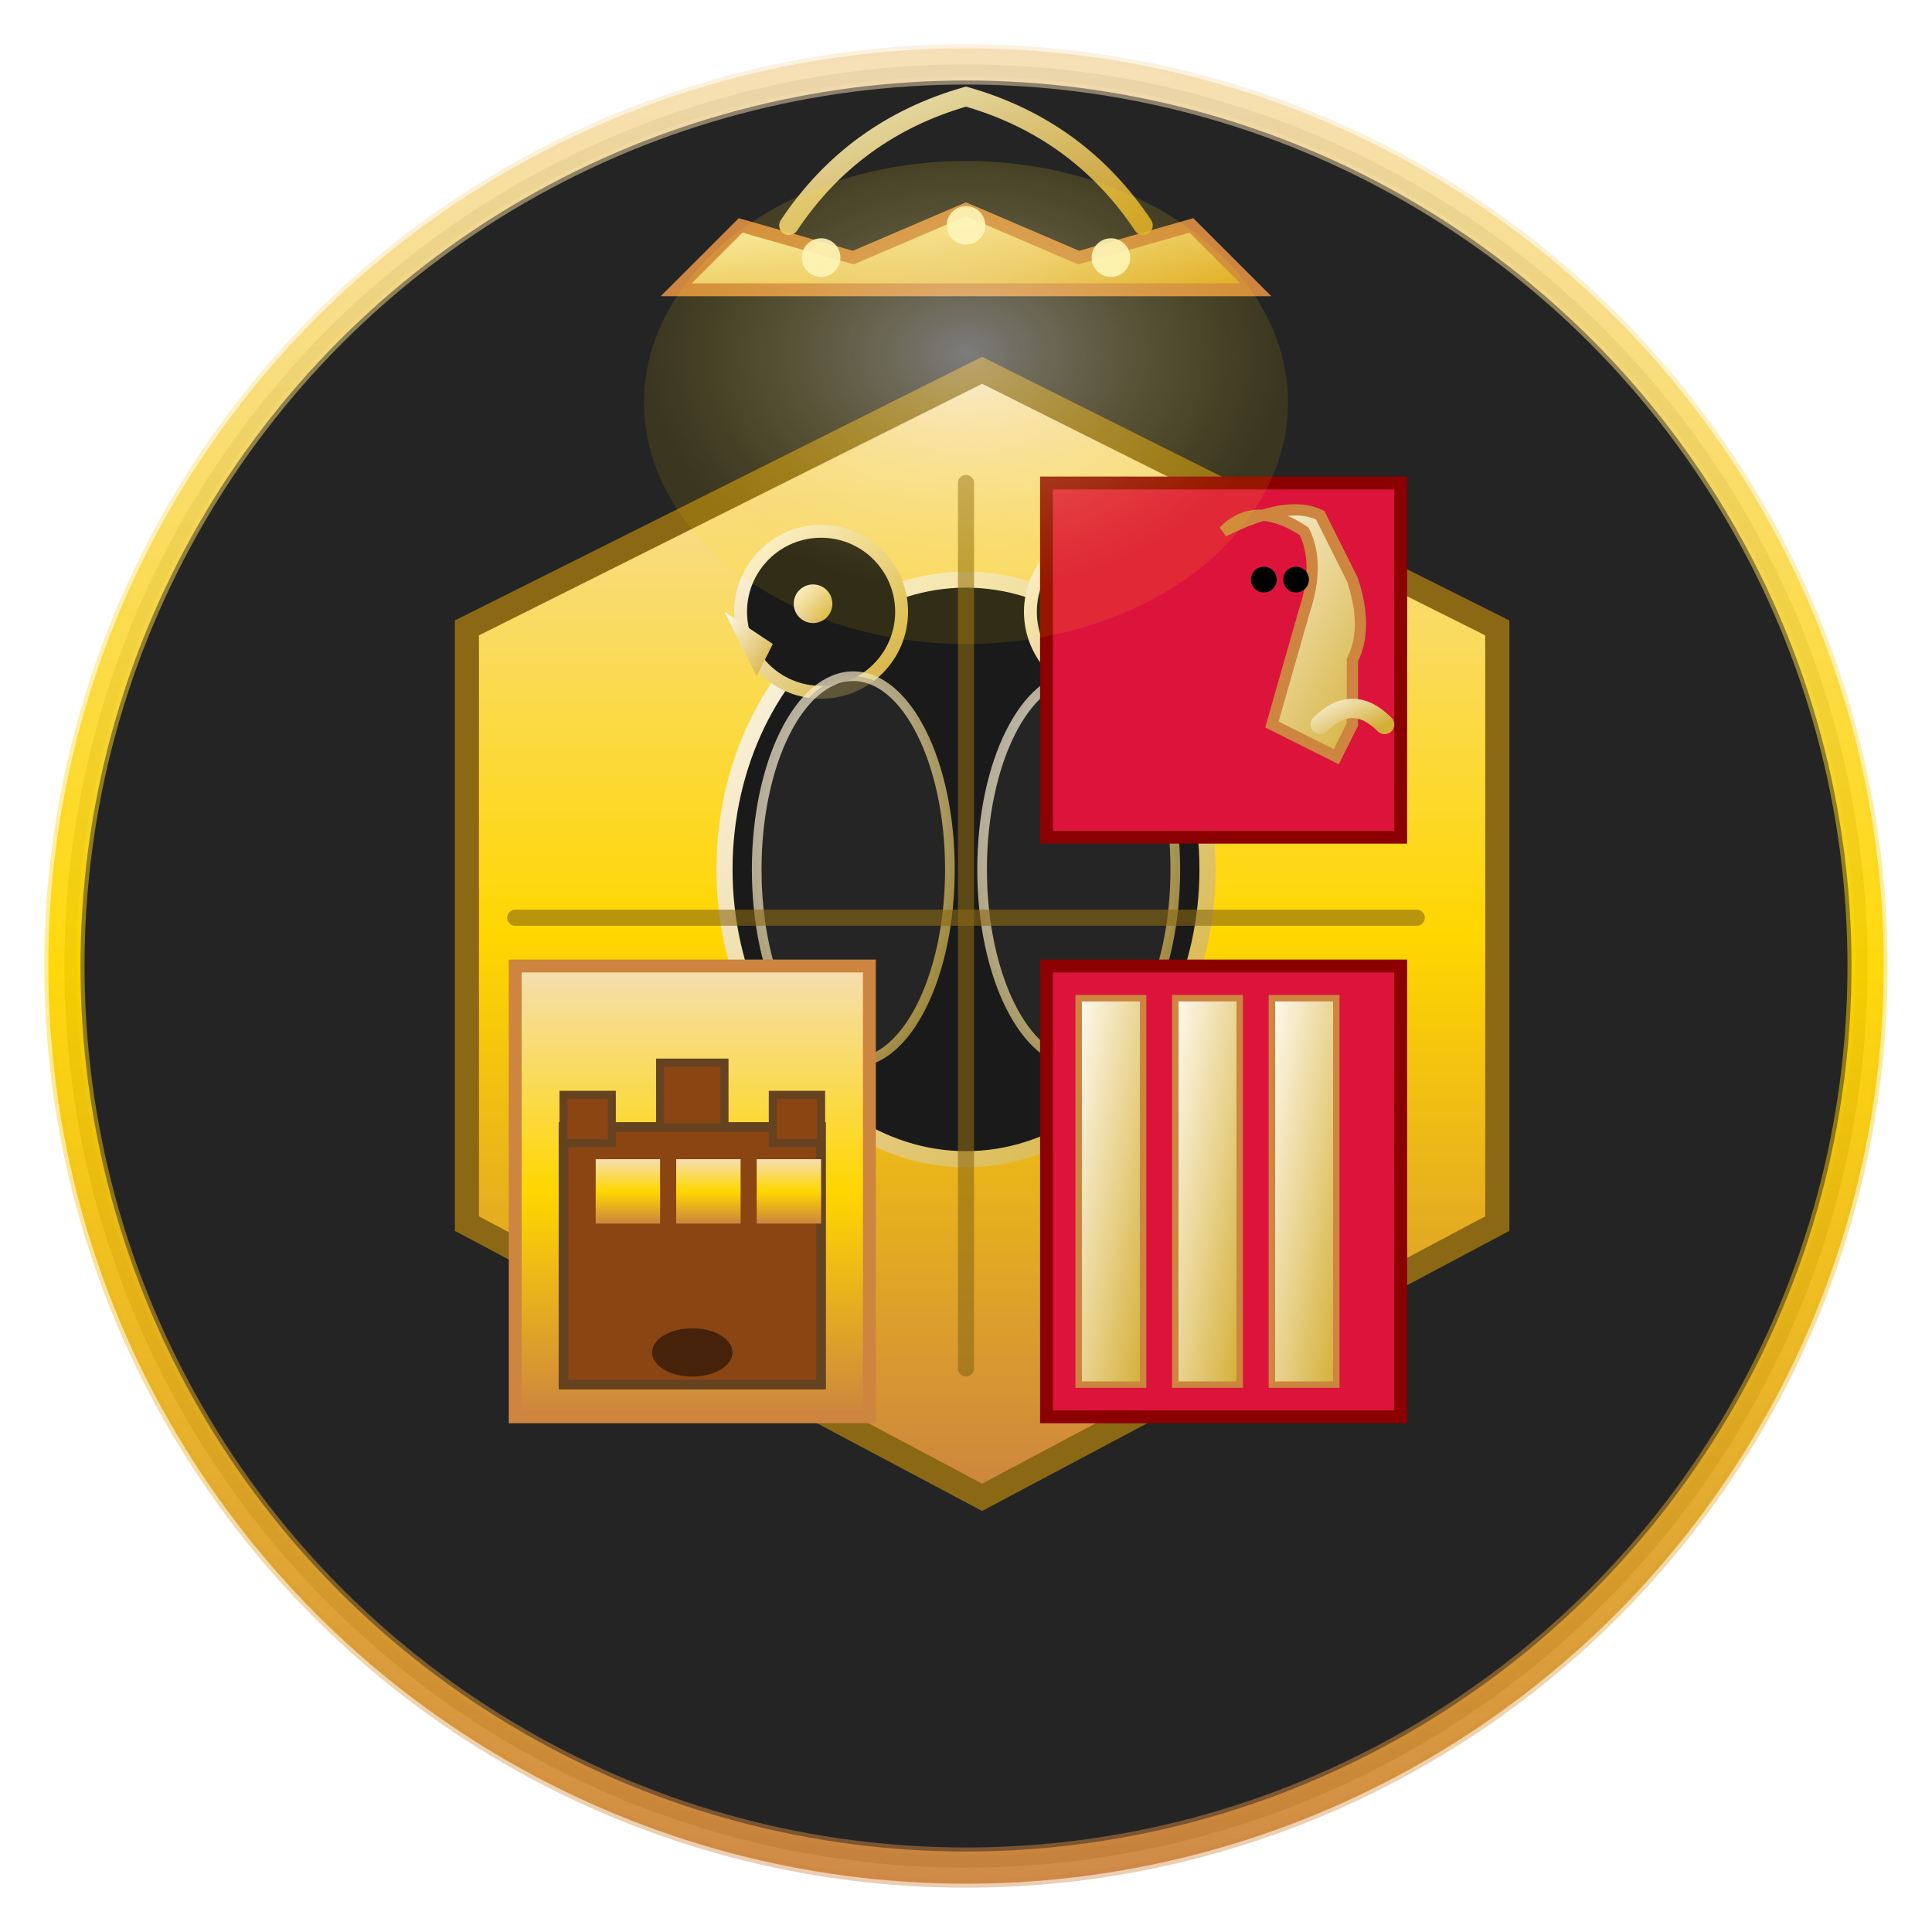 <svg width="120" height="120" viewBox="0 0 120 120" xmlns="http://www.w3.org/2000/svg">
  <defs>
    <!-- Gradientes elegantes y profesionales -->
    <linearGradient id="shieldGoldGrad" x1="0%" y1="0%" x2="0%" y2="100%">
      <stop offset="0%" style="stop-color:#F5DEB3;stop-opacity:1" />
      <stop offset="50%" style="stop-color:#FFD700;stop-opacity:1" />
      <stop offset="100%" style="stop-color:#CD853F;stop-opacity:1" />
    </linearGradient>
    <linearGradient id="crownGold" x1="0%" y1="0%" x2="100%" y2="100%">
      <stop offset="0%" style="stop-color:#FFFACD;stop-opacity:1" />
      <stop offset="100%" style="stop-color:#DAA520;stop-opacity:1" />
    </linearGradient>
    <linearGradient id="eagleGold" x1="0%" y1="0%" x2="100%" y2="100%">
      <stop offset="0%" style="stop-color:#FFFAF0;stop-opacity:1" />
      <stop offset="100%" style="stop-color:#D4AF37;stop-opacity:1" />
    </linearGradient>
    <radialGradient id="shineEffect" cx="50%" cy="40%">
      <stop offset="0%" style="stop-color:#FFFFFF;stop-opacity:0.4" />
      <stop offset="100%" style="stop-color:#FFD700;stop-opacity:0.1" />
    </radialGradient>
    <!-- Sombra suave -->
    <filter id="dropShadow">
      <feGaussianBlur in="SourceAlpha" stdDeviation="2"/>
      <feOffset dx="1" dy="1" result="offsetblur"/>
      <feComponentTransfer>
        <feFuncA type="linear" slope="0.3"/>
      </feComponentTransfer>
      <feMerge>
        <feMergeNode/>
        <feMergeNode in="SourceGraphic"/>
      </feMerge>
    </filter>
  </defs>
  
  <!-- Fondo circular elegante -->
  <circle cx="60" cy="60" r="56" fill="#1a1a1a" stroke="url(#shieldGoldGrad)" stroke-width="2" opacity="0.95"/>
  <circle cx="60" cy="60" r="55" fill="none" stroke="url(#shieldGoldGrad)" stroke-width="0.5" opacity="0.5"/>
  
  <!-- Escudo principal - diseño heráldico limpio -->
  <path d="M 60 22 L 92 38 L 92 75 L 60 92 L 28 75 L 28 38 Z" 
        fill="url(#shieldGoldGrad)" 
        stroke="#8B6914" 
        stroke-width="1.5"
        filter="url(#dropShadow)"/>
  
  <!-- Cuartel 1: Águila bicéfala estilizada (Sacro Imperio) -->
  <g transform="translate(35, 28)">
    <!-- Cuerpo central simplificado -->
    <ellipse cx="25" cy="26" rx="15" ry="18" fill="#1a1a1a" stroke="url(#eagleGold)" stroke-width="1"/>
    <!-- Cabeza izquierda -->
    <circle cx="16" cy="10" r="5" fill="#1a1a1a" stroke="url(#eagleGold)" stroke-width="0.8"/>
    <circle cx="15.5" cy="9.5" r="1.2" fill="url(#eagleGold)"/>
    <!-- Cabeza derecha -->
    <circle cx="34" cy="10" r="5" fill="#1a1a1a" stroke="url(#eagleGold)" stroke-width="0.8"/>
    <circle cx="34.5" cy="9.5" r="1.2" fill="url(#eagleGold)"/>
    <!-- Picos -->
    <path d="M 13 12 L 10 10 L 12 14 Z" fill="url(#eagleGold)"/>
    <path d="M 37 12 L 40 10 L 38 14 Z" fill="url(#eagleGold)"/>
    <!-- Alas estilizadas -->
    <ellipse cx="18" cy="26" rx="6" ry="12" fill="#2a2a2a" stroke="url(#eagleGold)" stroke-width="0.6" opacity="0.7"/>
    <ellipse cx="32" cy="26" rx="6" ry="12" fill="#2a2a2a" stroke="url(#eagleGold)" stroke-width="0.6" opacity="0.7"/>
  </g>
  
  <!-- Cuartel 2: León rampante estilizado (Castilla) -->
  <g transform="translate(65, 30)">
    <rect x="0" y="0" width="22" height="22" fill="#DC143C" stroke="#8B0000" stroke-width="0.8"/>
    <!-- León simplificado y elegante -->
    <path d="M 11 3 Q 13 1 16 3 Q 17 5 16 8 L 14 15 L 18 17 L 19 15 L 19 11 Q 20 9 19 6 L 17 2 Q 15 1 11 3 Z" 
          fill="url(#eagleGold)" 
          stroke="#CD853F" 
          stroke-width="0.7"/>
    <!-- Ojos -->
    <circle cx="13.5" cy="6" r="0.8" fill="#000"/>
    <circle cx="15.5" cy="6" r="0.8" fill="#000"/>
    <!-- Cola elegante -->
    <path d="M 17 15 Q 19 13 21 15" stroke="url(#eagleGold)" stroke-width="1.2" fill="none" stroke-linecap="round"/>
  </g>
  
  <!-- Cuartel 3: Castillos estilizados -->
  <g transform="translate(32, 60)">
    <rect x="0" y="0" width="22" height="28" fill="url(#shieldGoldGrad)" stroke="#CD853F" stroke-width="0.8"/>
    <!-- Castillo simplificado -->
    <rect x="3" y="10" width="16" height="16" fill="#8B4513" stroke="#654321" stroke-width="0.6"/>
    <rect x="5" y="12" width="4" height="4" fill="url(#shieldGoldGrad)"/>
    <rect x="10" y="12" width="4" height="4" fill="url(#shieldGoldGrad)"/>
    <rect x="15" y="12" width="4" height="4" fill="url(#shieldGoldGrad)"/>
    <!-- Torre central -->
    <rect x="9" y="6" width="4" height="4" fill="#8B4513" stroke="#654321" stroke-width="0.5"/>
    <!-- Torres laterales -->
    <rect x="3" y="8" width="3" height="3" fill="#8B4513" stroke="#654321" stroke-width="0.5"/>
    <rect x="16" y="8" width="3" height="3" fill="#8B4513" stroke="#654321" stroke-width="0.5"/>
    <!-- Puerta -->
    <ellipse cx="11" cy="24" rx="2.5" ry="1.5" fill="#000" opacity="0.5"/>
  </g>
  
  <!-- Cuartel 4: Barras de Aragón elegantes -->
  <g transform="translate(65, 60)">
    <rect x="0" y="0" width="22" height="28" fill="#DC143C" stroke="#8B0000" stroke-width="0.8"/>
    <!-- Barras verticales limpias -->
    <rect x="2" y="2" width="4" height="24" fill="url(#eagleGold)" stroke="#CD853F" stroke-width="0.4"/>
    <rect x="8" y="2" width="4" height="24" fill="url(#eagleGold)" stroke="#CD853F" stroke-width="0.4"/>
    <rect x="14" y="2" width="4" height="24" fill="url(#eagleGold)" stroke="#CD853F" stroke-width="0.4"/>
  </g>
  
  <!-- Líneas divisorias elegantes y sutiles -->
  <line x1="60" y1="30" x2="60" y2="85" stroke="#8B6914" stroke-width="1" opacity="0.6" stroke-linecap="round"/>
  <line x1="32" y1="57" x2="88" y2="57" stroke="#8B6914" stroke-width="1" opacity="0.6" stroke-linecap="round"/>
  
  <!-- Corona imperial elegante -->
  <g transform="translate(60, 18)">
    <!-- Base de la corona -->
    <path d="M -18 0 L -14 -4 L -7 -2 L 0 -5 L 7 -2 L 14 -4 L 18 0 Z" 
          fill="url(#crownGold)" 
          stroke="#CD853F" 
          stroke-width="0.8"/>
    <!-- Arcos elegantes -->
    <path d="M -11 -4 Q -7 -10 0 -12 Q 7 -10 11 -4" 
          fill="none" 
          stroke="url(#crownGold)" 
          stroke-width="1.2" 
          opacity="0.9"
          stroke-linecap="round"/>
    <!-- Cruz superior -->
    <line x1="0" y1="-12" x2="0" y2="-16" stroke="url(#crownGold)" stroke-width="1.2" stroke-linecap="round"/>
    <line x1="-2.5" y1="-14" x2="2.5" y2="-14" stroke="url(#crownGold)" stroke-width="1.2" stroke-linecap="round"/>
    <!-- Perlas/joyas elegantes -->
    <circle cx="-9" cy="-2" r="1.2" fill="#FFFACD" opacity="0.9"/>
    <circle cx="0" cy="-4" r="1.2" fill="#FFFACD" opacity="0.9"/>
    <circle cx="9" cy="-2" r="1.2" fill="#FFFACD" opacity="0.9"/>
  </g>
  
  <!-- Efecto de brillo sutil -->
  <ellipse cx="60" cy="25" rx="20" ry="15" fill="url(#shineEffect)"/>
  
  <!-- Borde decorativo exterior -->
  <circle cx="60" cy="60" r="57" fill="none" stroke="url(#shieldGoldGrad)" stroke-width="0.5" opacity="0.4"/>
</svg>
